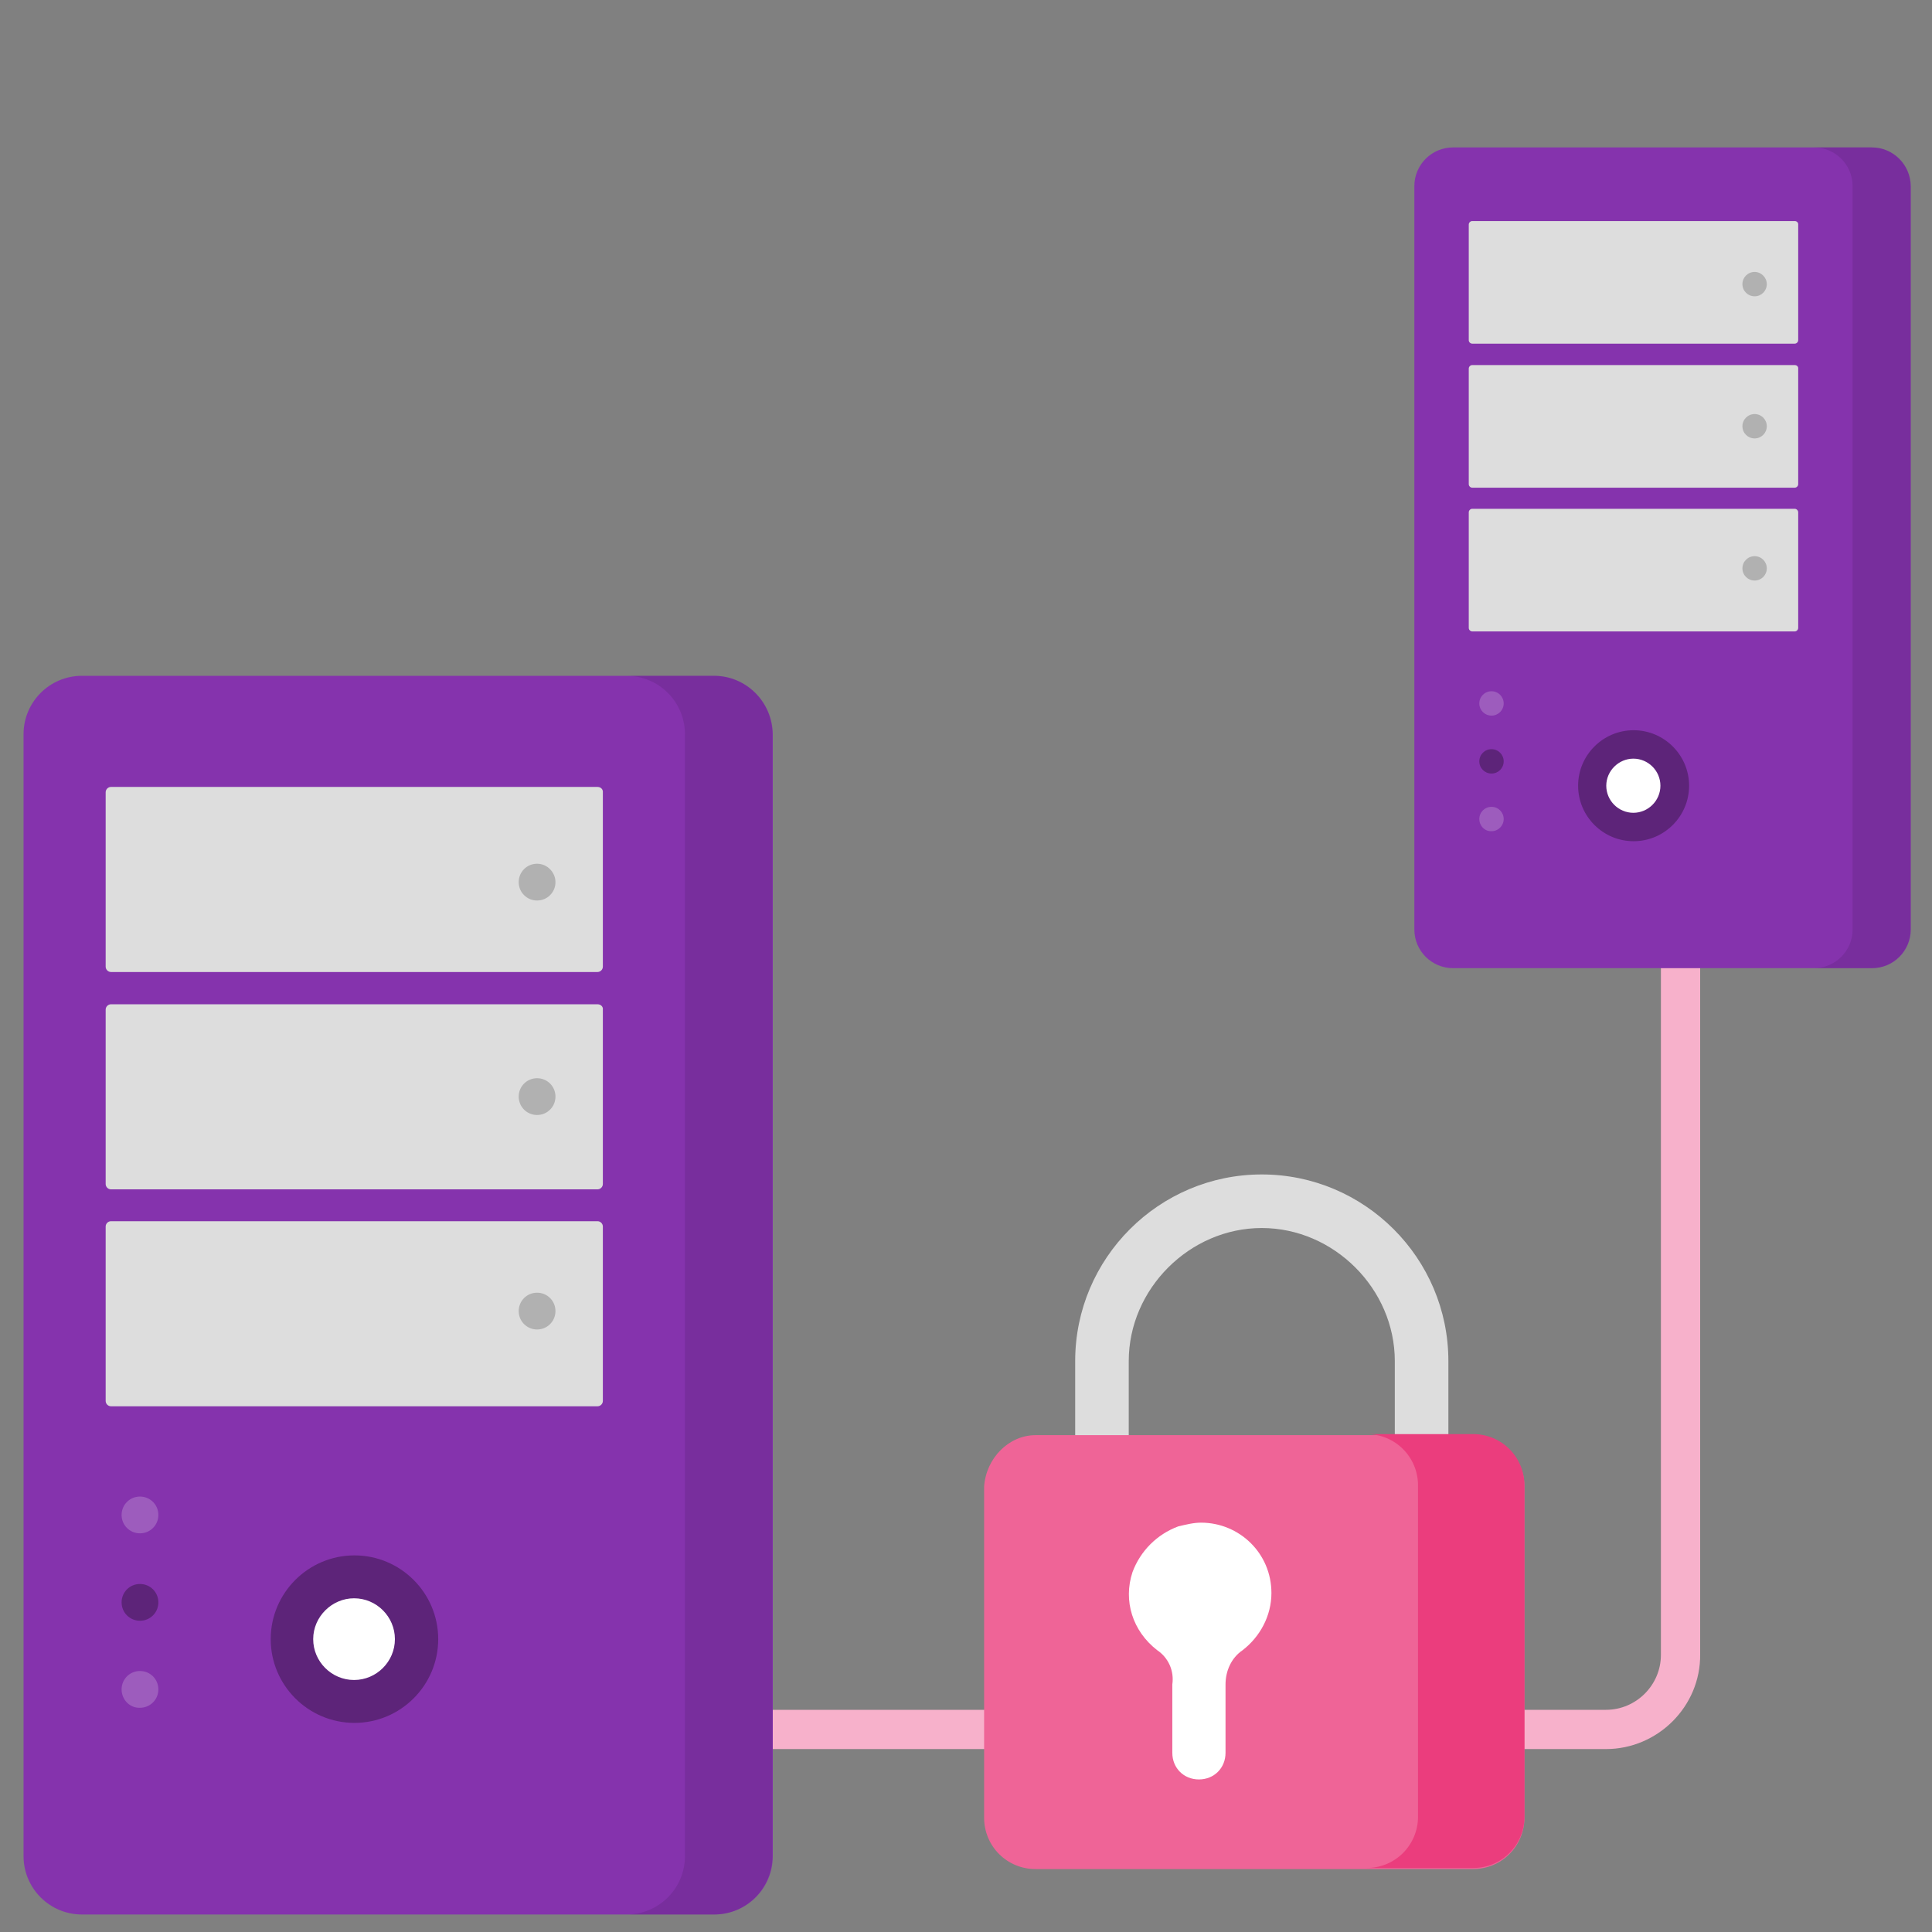 <?xml version="1.0" encoding="UTF-8"?>
<svg id="Layer_1" xmlns="http://www.w3.org/2000/svg" version="1.1" viewBox="0 0 320 320">
  <rect x="0" y="0" width="320" height="320" fill="#808080" stroke="none"/>
  <!-- Generator: Adobe Illustrator 29.8.1, SVG Export Plug-In . SVG Version: 2.1.1 Build 2)  -->
  <defs>
    <style>
      .st0 {
        fill: #ef6497;
      }

      .st0, .st1, .st2, .st3, .st4, .st5, .st6, .st7, .st8 {
        fill-rule: evenodd;
      }

      .st1 {
        fill: #eb3d7d;
      }

      .st2, .st4 {
        fill: #fff;
      }

      .st3 {
        fill: #8533ad;
      }

      .st9 {
        fill: #f7b1cb;
      }

      .st4, .st5 {
        isolation: isolate;
        opacity: .2;
      }

      .st5 {
        fill: #4a1d61;
      }

      .st6 {
        fill: #5d2479;
      }

      .st7 {
        fill: #ddd;
      }

      .st8 {
        fill: #b1b1b1;
      }
    </style>
  </defs>
  <path class="st9" d="M266,289.7H124.8v-6.5h141.2c5,0,9.1-4.1,9.1-9.1v-131.3h6.5v131.2c.1,8.6-7,15.7-15.6,15.7Z"/>
  <g>
    <path class="st3" d="M118.256,111.936H13.576c-5.346,0-9.676,4.331-9.676,9.676v185.812c0,5.346,4.331,9.676,9.676,9.676h104.747c5.346,0,9.676-4.331,9.676-9.676V121.612c-.068-5.346-4.398-9.676-9.744-9.676Z"/>
    <path class="st7" d="M98.971,130.341H18.381c-.474,0-.88.406-.88.88v28.894c0,.474.406.88.88.88h80.591c.474,0,.88-.406.88-.88v-28.826c.068-.541-.338-.947-.88-.947ZM98.971,166.339H18.381c-.474,0-.88.406-.88.88v28.894c0,.474.406.88.88.88h80.591c.474,0,.88-.406.88-.88v-28.894c.068-.474-.338-.88-.88-.88ZM18.381,202.27h80.591c.474,0,.88.406.88.88v28.894c0,.474-.406.88-.88.88H18.381c-.474,0-.88-.406-.88-.88v-28.894c0-.474.406-.88.88-.88Z"/>
    <path class="st2" d="M46.462,271.493c0-6.767,5.481-12.248,12.248-12.248s12.248,5.481,12.248,12.248-5.481,12.248-12.248,12.248c-6.767.068-12.248-5.481-12.248-12.248Z"/>
    <path class="st6" d="M51.875,271.493c0,3.722,3.045,6.767,6.767,6.767s6.767-3.045,6.767-6.767-3.045-6.767-6.767-6.767c-3.654,0-6.767,3.045-6.767,6.767ZM44.838,271.493c0-7.646,6.225-13.872,13.872-13.872s13.872,6.225,13.872,13.872-6.225,13.872-13.872,13.872c-7.646,0-13.872-6.225-13.872-13.872ZM20.14,265.403c0-1.692,1.353-3.045,3.045-3.045s3.045,1.353,3.045,3.045-1.353,3.045-3.045,3.045-3.045-1.353-3.045-3.045Z"/>
    <path class="st4" d="M20.14,250.922c0-1.692,1.353-3.045,3.045-3.045s3.045,1.353,3.045,3.045-1.353,3.045-3.045,3.045-3.045-1.353-3.045-3.045ZM20.14,279.816c0-1.692,1.353-3.045,3.045-3.045s3.045,1.353,3.045,3.045-1.353,3.045-3.045,3.045c-1.692.068-3.045-1.353-3.045-3.045Z"/>
    <path class="st5" d="M118.256,111.936h-14.481c5.346,0,9.676,4.331,9.676,9.676v185.812c0,5.346-4.331,9.676-9.676,9.676h14.481c5.346,0,9.676-4.331,9.676-9.676V121.612c0-5.346-4.331-9.676-9.676-9.676Z"/>
    <path class="st8" d="M88.957,143.062c-1.692,0-3.045,1.353-3.045,3.045s1.353,3.045,3.045,3.045,3.045-1.353,3.045-3.045c0-1.624-1.353-3.045-3.045-3.045Z"/>
    <path class="st8" d="M88.957,178.587c-1.692,0-3.045,1.353-3.045,3.045s1.353,3.045,3.045,3.045,3.045-1.353,3.045-3.045-1.353-3.045-3.045-3.045Z"/>
    <path class="st8" d="M88.957,214.112c-1.692,0-3.045,1.353-3.045,3.045s1.353,3.045,3.045,3.045,3.045-1.353,3.045-3.045-1.353-3.045-3.045-3.045Z"/>
  </g>
  <g>
    <path class="st3" d="M310.033,24.418h-69.361c-3.542,0-6.411,2.869-6.411,6.411v123.119c0,3.542,2.869,6.411,6.411,6.411h69.406c3.542,0,6.411-2.869,6.411-6.411V30.829c-.045-3.542-2.914-6.411-6.456-6.411Z"/>
    <path class="st7" d="M297.255,36.613h-53.399c-.314,0-.583.269-.583.583v19.145c0,.314.269.583.583.583h53.399c.314,0,.583-.269.583-.583v-19.1c.045-.359-.224-.628-.583-.628ZM297.255,60.466h-53.399c-.314,0-.583.269-.583.583v19.145c0,.314.269.583.583.583h53.399c.314,0,.583-.269.583-.583v-19.145c.045-.314-.224-.583-.583-.583ZM243.856,84.273h53.399c.314,0,.583.269.583.583v19.145c0,.314-.269.583-.583.583h-53.399c-.314,0-.583-.269-.583-.583v-19.145c0-.314.269-.583.583-.583Z"/>
    <path class="st2" d="M262.463,130.14c0-4.484,3.632-8.115,8.115-8.115s8.115,3.632,8.115,8.115-3.632,8.115-8.115,8.115c-4.484.045-8.115-3.632-8.115-8.115Z"/>
    <path class="st6" d="M266.049,130.14c0,2.466,2.018,4.484,4.484,4.484s4.484-2.018,4.484-4.484-2.018-4.484-4.484-4.484c-2.421,0-4.484,2.018-4.484,4.484ZM261.386,130.14c0-5.066,4.125-9.191,9.191-9.191s9.191,4.125,9.191,9.191-4.125,9.191-9.191,9.191c-5.066,0-9.191-4.125-9.191-9.191ZM245.021,126.105c0-1.121.897-2.018,2.018-2.018s2.018.897,2.018,2.018-.897,2.018-2.018,2.018-2.018-.897-2.018-2.018Z"/>
    <path class="st4" d="M245.021,116.51c0-1.121.897-2.018,2.018-2.018s2.018.897,2.018,2.018-.897,2.018-2.018,2.018-2.018-.897-2.018-2.018ZM245.021,135.655c0-1.121.897-2.018,2.018-2.018s2.018.897,2.018,2.018-.897,2.018-2.018,2.018c-1.121.045-2.018-.897-2.018-2.018Z"/>
    <path class="st5" d="M310.033,24.418h-9.595c3.542,0,6.411,2.869,6.411,6.411v123.119c0,3.542-2.869,6.411-6.411,6.411h9.595c3.542,0,6.411-2.869,6.411-6.411V30.829c0-3.542-2.869-6.411-6.411-6.411Z"/>
    <path class="st8" d="M290.619,45.042c-1.121,0-2.018.897-2.018,2.018s.897,2.018,2.018,2.018,2.018-.897,2.018-2.018c0-1.076-.897-2.018-2.018-2.018Z"/>
    <path class="st8" d="M290.619,68.581c-1.121,0-2.018.897-2.018,2.018s.897,2.018,2.018,2.018,2.018-.897,2.018-2.018-.897-2.018-2.018-2.018Z"/>
    <path class="st8" d="M290.619,92.12c-1.121,0-2.018.897-2.018,2.018s.897,2.018,2.018,2.018,2.018-.897,2.018-2.018-.897-2.018-2.018-2.018Z"/>
  </g>
  <g>
    <path class="st7" d="M239.897,277.724h-8.873v-52.291c0-11.949-10.086-22.034-22.034-22.034-11.948,0-22.034,10.086-22.034,22.034v52.291h-8.872v-52.291c0-17.035,13.87-30.907,30.906-30.907,17.037,0,30.907,13.871,30.907,30.907v52.291l-0.0 0Z"/>
    <path class="st0" d="M243.978,237.708h-72.461c-4.407,0-8.193,3.786-8.517,8.518v54.833c0,4.732,3.785,8.518,8.517,8.518h72.461c4.734,0,8.518-3.787,8.518-8.518v-54.833c0-4.733-3.785-8.518-8.518-8.518Z"/>
    <path class="st1" d="M243.978,237.53h-17.626c4.731,0,8.517,3.787,8.517,8.518v54.833c0,4.733-3.786,8.518-8.517,8.518h17.626c4.734,0,8.518-3.786,8.518-8.518v-54.833c0-4.732-3.785-8.518-8.518-8.518v-0Z"/>
    <path class="st2" d="M210.587,263.853c0-6.625-5.354-11.653-11.653-11.653-1.272,0-2.513.324-3.786.621-3.505,1.302-6.27,4.066-7.571,7.571-1.568,4.733,0,9.762,4.082,12.925,1.892,1.272,2.839,3.461,2.514,5.679v11.327c0,2.514,1.892,4.408,4.406,4.408,2.514,0,4.407-1.894,4.407-4.408v-11.327c0-2.218.948-4.407,2.84-5.679,2.869-2.218,4.762-5.678,4.762-9.464l-0-0Z"/>
  </g>
</svg>